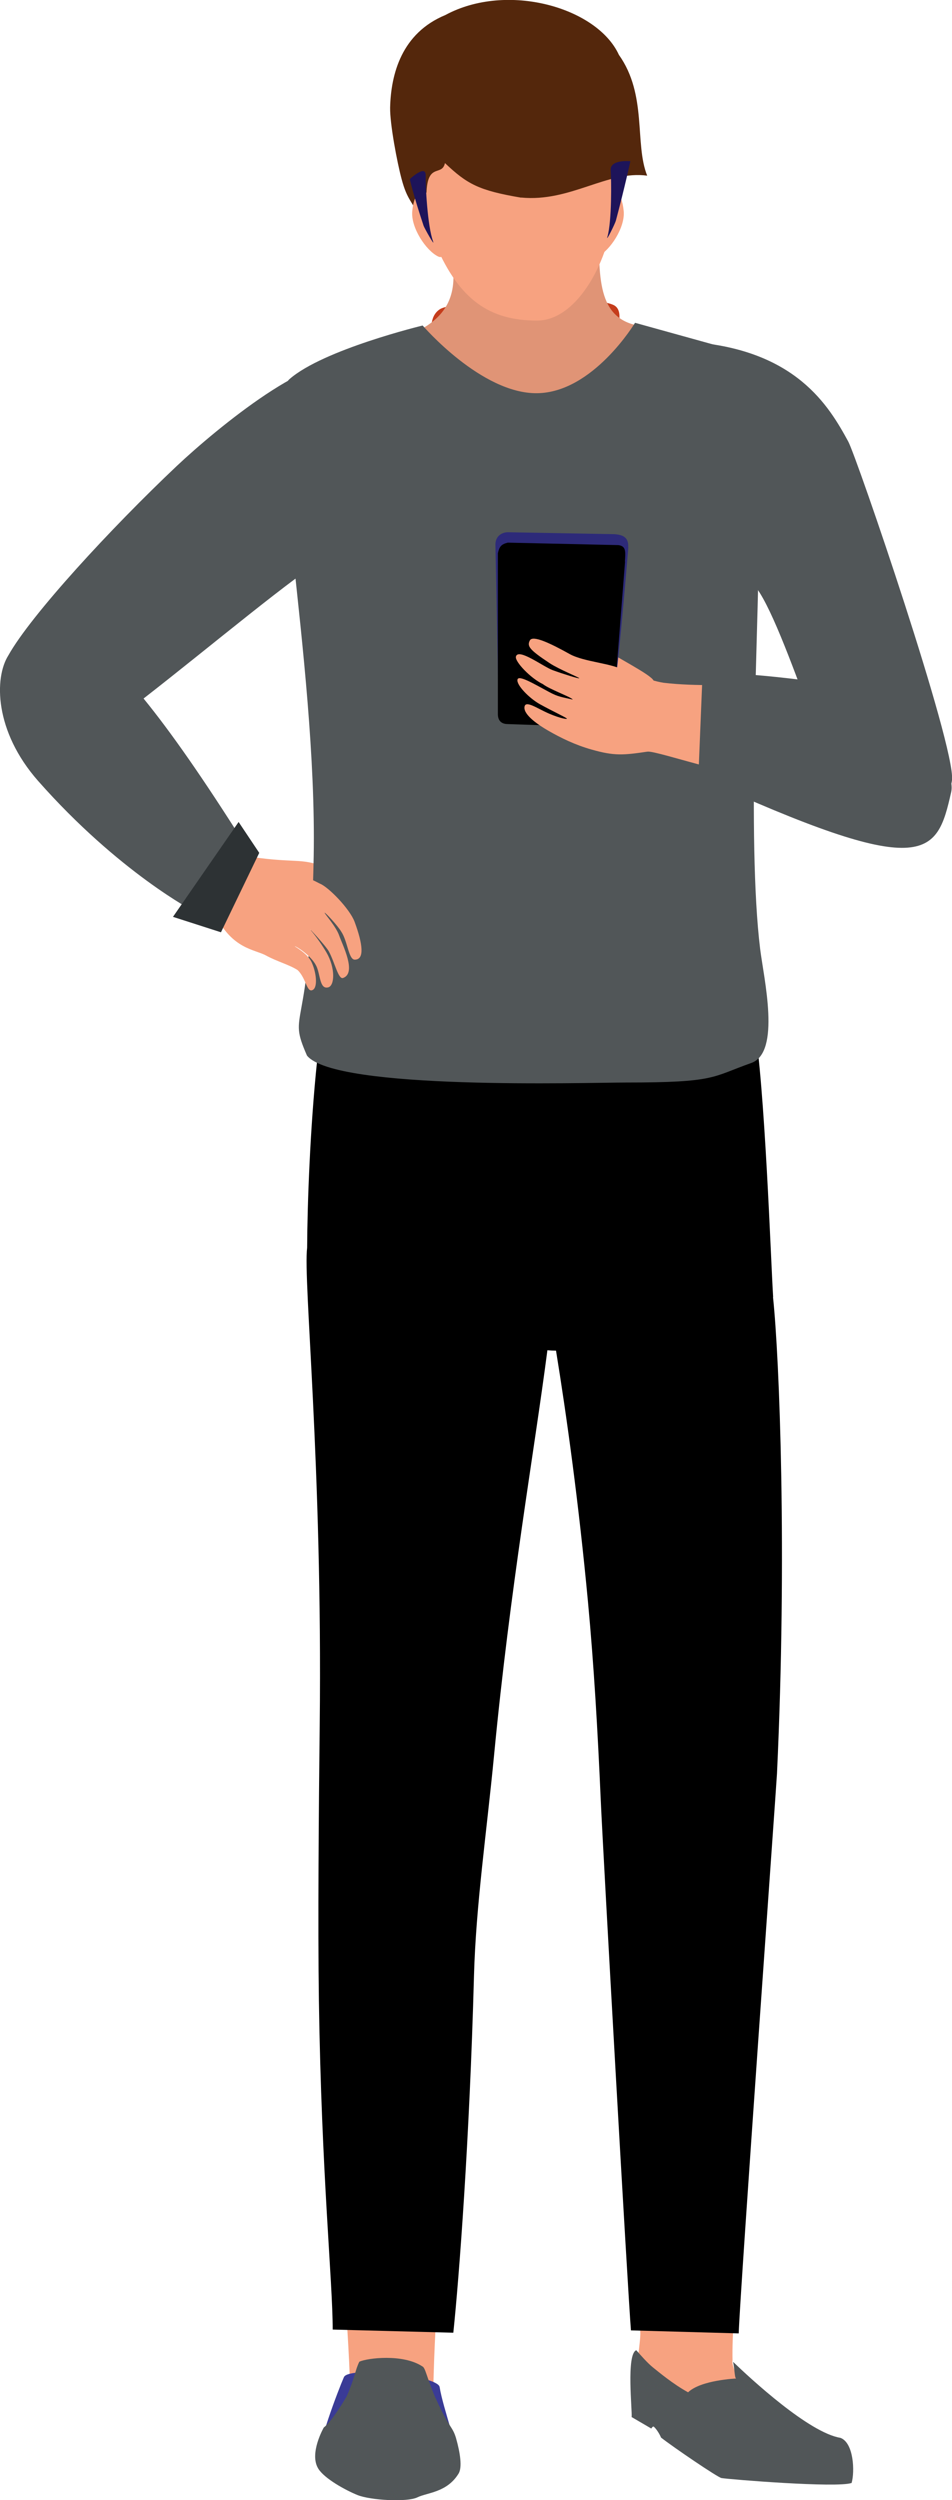 <?xml version="1.0" encoding="UTF-8"?> <svg xmlns="http://www.w3.org/2000/svg" xmlns:xlink="http://www.w3.org/1999/xlink" fill="none" height="147" viewBox="0 0 56 147" width="56"><clipPath id="a"><path d="m0 0h56v147h-56z"></path></clipPath><g clip-path="url(#a)"><g fill="#f7a280"><path d="m34.773 12.299s1.665-2.339 1.914.096c.104.973-.804 2.339-1.52 2.685-.716.346-.394-2.074-.394-2.789z"></path><path d="m14.68 50.369c3.008.442 2.976-.032 4.931.804 1.19.514 1.713 1.994 1.311 2.227-.402.233-2.268-.675-2.743-.683-.475-.008-3.861-1.519-3.499-2.347z"></path><path d="m43.09 138.784c-.169.499 1.882 4.092.941 4.188-.788.081-4.094.274-5.478-.795-1.625-1.254-.909-3.835-.885-4.944 0 0-.241-5.924.137-8.183.378-2.259 5.96.772 5.928 1.688s-.7 5-.643 8.046z"></path></g><path d="m43.307 139.846s-2.083.088-2.831.811c-.885-.482-1.754-1.213-2.067-1.463-.33-.265-.732-.731-.981-1.012-.603.233-.225 3.609-.274 3.93l1.158.676s.088-.161.153-.105c.201.185.378.523.418.635.74.579 3.33 2.339 3.555 2.38.459.08 6.797.594 7.657.289.193-.667.129-2.363-.659-2.653-1.858-.305-5.277-3.472-6.314-4.469.097.458.088.932.177.981z" fill="#515658"></path><path d="m25.402 19.606s-.201-1.005.483-1.431c.861-.539 8.671-.924 10.191-.249 1.44.635-1.746 5.538-3.483 5.755-1.737.217-6.202-1.069-7.191-4.075z" fill="#c53c1b"></path><path d="m43.999 34.092c1.657.715 5.027 13.038 6.001 12.878 1.866-.297 5.824.699 6.001-1.109.201-2.018-5.614-19.011-6.105-19.903-1.134-2.082-3.073-5.386-9.218-5.852-3-.113-2.156 6.375-1.778 8.376.434 2.259 1.126 3.883 5.1 5.611z" fill="#515658"></path><path d="m26.697 125.272c-1.102 8.818-1.19 13.448-1.255 17.532l-4.826-1.56c-.081-4.348-.531-8.456-1.054-16.245 0-11.037 7.497-4.349 7.143.265z" fill="#f7a280"></path><path d="m26.367 11.149c.048 1.061.394 1.913.306 5.249-.097 3.545-4.343 3.433-6.25 4.992-1.4.482 6.202 4.944 7.778 5.651 1.569.707 6.789 3.923 7.891 2.661 1.102-1.262 2.767-10.884 1.239-10.603-2.429-.619-2.043-3.392-2.123-6.833-.893-2.958-8.896-2.331-8.84-1.117z" fill="#e09476"></path><path d="m45.479 76.253c-.129-1.953-.483-12.476-1.126-16.117-.394-2.211-5.261-1.608-8.735-.193-2.751.072-5.944.756-7.77 1.302-2.502-3.03-5.856-6.342-7.175-6.125-1.947.322-2.582 13.062-2.606 18.239-.241 1.945.909 12.693.74 28.055-.056 4.879-.113 11.792-.048 16.229.153 10.217.812 16.495.812 19.325l7.095.185c.338-3.216.957-11.342 1.215-20.965.113-4.172.748-8.472 1.182-12.99.949-9.895 2.357-17.797 3.137-23.81.169.016.338.024.507.024.619 3.81 1.327 8.874 1.882 14.791.346 3.706.571 7.556.748 11.608.153 3.416 1.609 29.204 1.778 31.205l6.338.177c.088-2.604 2.22-32.234 2.252-32.91.603-12.853.145-24.461-.233-28.014z" fill="#000"></path><path d="m24.863 19.14s3.451 4.019 6.733 3.979c3.298-.04 5.759-4.14 5.759-4.14l7.392 2.05s-.193 7.018-.137 11.985c.032 3.207-.684 16.374.105 22.781.209 1.704 1.239 6.085-.523 6.704-2.341.828-2.067 1.149-7.376 1.149-2.292 0-17.093.474-18.758-1.583-1.198-2.741.201-.965.394-11.704.209-11.543-3.016-26.68-1.424-28.07 1.995-1.744 7.827-3.151 7.827-3.151z" fill="#515658"></path><path d="m25.86 140.344c.209 1.303 1.166 3.722.885 4.044-.281.321-7.577.514-7.899.104-.322-.41 1.094-4.067 1.384-4.726.289-.66 5.518-.097 5.63.578z" fill="#3a3b96"></path><path d="m25.635 141.035c-.555-1.294-.603-1.824-.796-1.905-1.142-.747-3.226-.49-3.7-.273-.249.49-.233.86-.748 2.042-.925 1.567-1.343 1.824-1.343 1.824s-.885 1.536-.322 2.428c.362.579 1.569 1.246 2.292 1.543.772.314 2.936.435 3.539.137.579-.281 1.738-.281 2.421-1.399.217-.361.097-1.205-.153-2.082-.209-.707-.41-.586-1.182-2.315z" fill="#515658"></path><path d="m35.384 5.128c.941 2.162.829 5.032.668 7.411-.169 2.516-1.987 6.31-4.464 6.31-2.823 0-4.569-1.254-5.952-4.437-.394-.9-2.558-6.921-1.633-9.767 1.094-3.36 10.441-1.68 11.382.482z" fill="#f7a280"></path><path d="m30.662 11.623c-2.51-.426-3.177-.796-4.488-2.034-.193.876-1.158-.209-1.086 2.227-.113-.097-.105 1.527-.241 1.246-.627-1.286-.885-1.27-1.223-2.532-.265-.981-.692-3.248-.676-4.204.048-1.986.684-4.381 3.25-5.442 3.628-1.961 8.928-.45 10.207 2.339 1.681 2.363.909 5.217 1.665 7.106-2.349-.322-4.521 1.567-7.416 1.286z" fill="#54270c"></path><path d="m35.73 13.923c.265-.916.233-3.336.193-3.907-.056-.659 1.158-.539 1.158-.539s-.33 1.535-.853 3.497c-.04.161-.603 1.31-.499.949z" fill="#1d145a"></path><path d="m26.166 12.299s-1.665-2.339-1.914.096c-.105.973.804 2.339 1.52 2.685.716.346.394-2.074.394-2.789z" fill="#f7a280"></path><path d="m25.474 14.188c-.33-.9-.45-3.312-.434-3.883.008-.659-.933.225-.933.225s.169.82.812 2.749c.056.153.684 1.27.555.916z" fill="#1d145a"></path><path d="m12.661 53.778c1.006 2.042 2.325 2.034 2.992 2.404.651.354 1.343.531 1.85.852.515.482.539 1.375.901 1.166.306-.177.193-1.077-.088-1.656-.257-.522-1.022-.908-.973-.908.081 0 .925.514 1.247 1.125.265.506.193 1.415.708 1.294.394-.088.442-1.133-.097-2.058-.217-.37-.555-.876-.933-1.318-.185-.225.893.924 1.078 1.262.354.659.555 1.664.837 1.559.821-.297-.048-1.961-.233-2.5-.185-.531-.877-1.294-.853-1.334.024-.04.764.748.981 1.117.37.555.426 1.624.78 1.64.603.016.483-.924 0-2.227-.29-.772-1.552-2.058-2.043-2.243-1.303-.699-2.92-1.029-3.394-1.415l-2.107-.748-2.276 2.42 1.633 1.576z" fill="#f7a280"></path><path d="m20.455 21.608c-1.81-1.254-7.674 3.545-10.063 5.796-3.837 3.625-8.575 8.754-9.902 11.133-.828 1.31-.828 4.445 1.745 7.371 4.762 5.394 9.21 7.693 9.21 7.693l2.888-4.067c-2.365-3.746-4.287-6.503-5.888-8.464 3.941-3.063 8.961-7.291 10.996-8.464 2.099-1.648 4.81-5.096 4.995-6.35.394-2.757-2.518-3.625-3.99-4.646z" fill="#515658"></path><path d="m14.036 48.328-3.861 5.579 2.823.908 2.252-4.67z" fill="#2d3234"></path><path d="m33.405 37.781c-.193-.756.426-.699 2.228.434 1.094.691 3.201 1.744 2.767 1.913-.434.169-3.402-.603-3.869-.683s-.901-.788-1.126-1.664z" fill="#f7a280"></path><path d="m36.961 32.178s-.764 9.453-1.046 9.493c0 0-6.523.651-6.58.169l-.193-9.839c.016-.563.483-.715.748-.707l6.258.113c.37.032.853.113.804.772z" fill="#2d2a79"></path><path d="m36.768 33.022-.724 9.188c-.113.49-.434.514-.724.547l-5.454-.185c-.274 0-.595-.113-.579-.627v-9.413c.088-.402.201-.531.579-.627l6.507.145c.459.056.426.386.386.965z" fill="#000"></path><path d="m48.19 42.13c-1.11-2.612-5.204-1.519-9.154-1.986-.41-.064-.981-.217-2.341-.716-.595-.426-2.333-.498-3.185-.973-1.126-.627-2.164-1.125-2.341-.804-.177.338-.048.539 1.166 1.342.547.362 1.754.844 1.738.884-.016.04-.941-.249-1.56-.474-.555-.201-2.019-1.318-2.164-.804-.088.289.869 1.286 1.585 1.624.386.305 1.713.78 1.754.908-.619-.145-.845-.153-1.367-.434-1.014-.547-1.818-1.021-1.882-.74-.072.322.708 1.109 1.319 1.447.74.41 1.512.764 1.585.844.048.056-.362 0-1.022-.281-.724-.305-1.448-.852-1.472-.37-.024.45.804 1.021 1.408 1.367.716.41 1.552.828 2.55 1.109 1.335.378 1.85.33 3.274.121.587-.088 6.274 1.986 7.931 1.463.708-.225 2.566-2.645 2.18-3.545z" fill="#f7a280"></path><path d="m41.079 45.691.249-6.109s2.156-.177 8.004.691c4.231.627 6.942 4.847 6.62 6.294-.853 3.81-1.48 5.233-14.873-.884z" fill="#515658"></path></g></svg> 